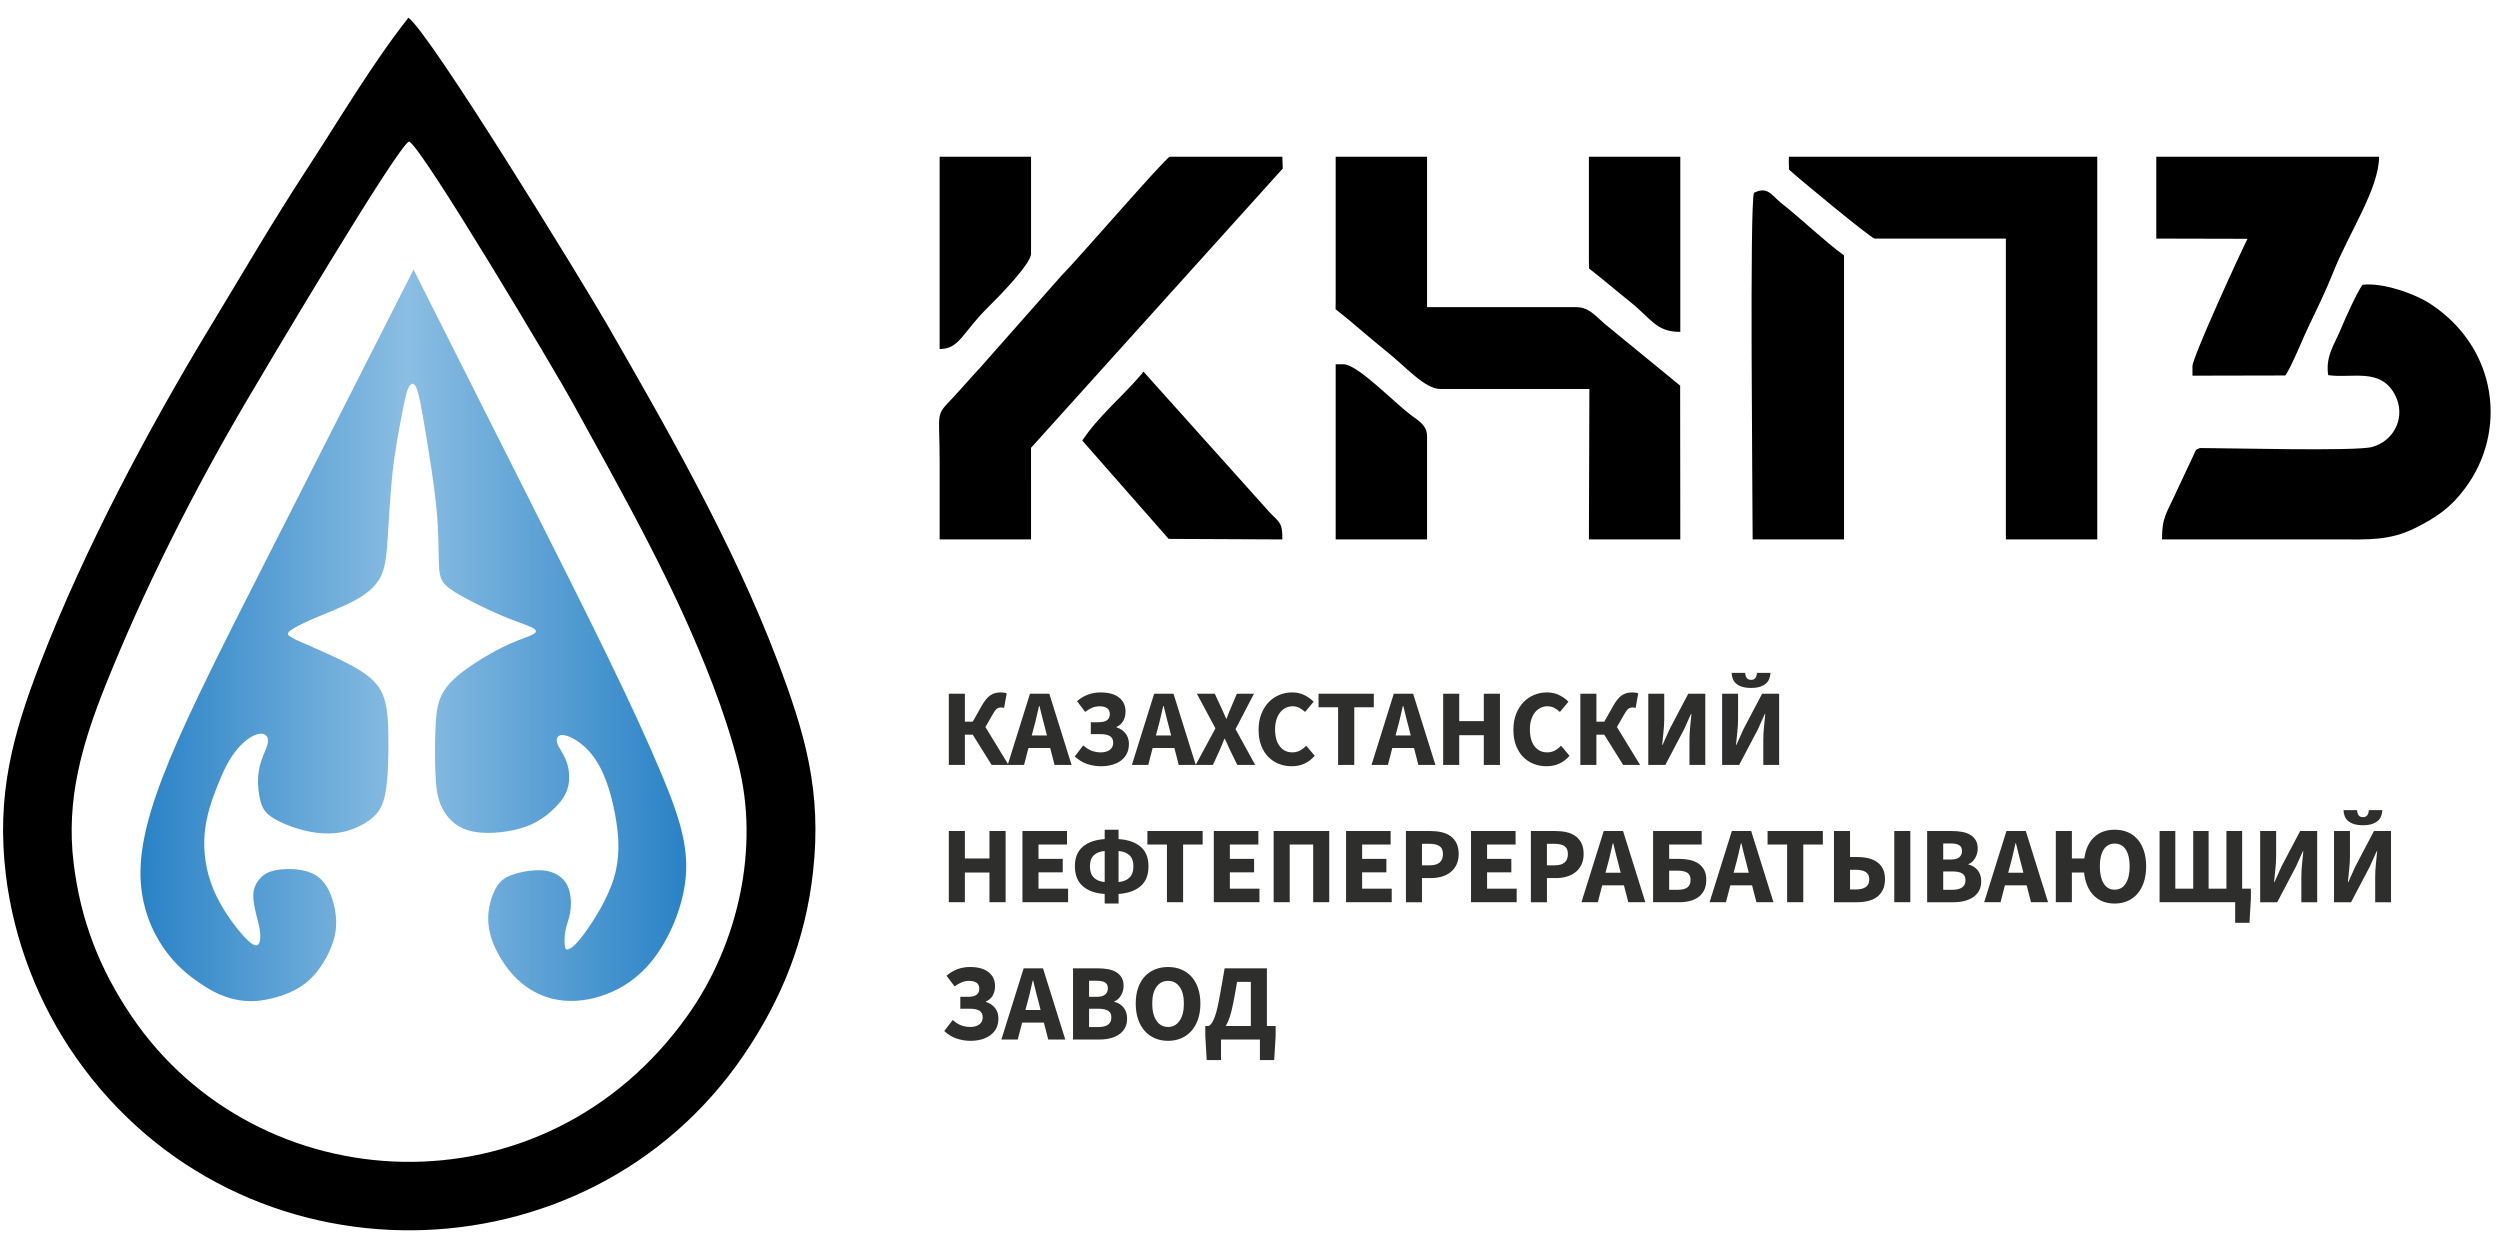 <svg xmlns="http://www.w3.org/2000/svg" xmlns:xlink="http://www.w3.org/1999/xlink" xmlns:xodm="http://www.corel.com/coreldraw/odm/2003" xml:space="preserve" width="60.3mm" height="30mm" style="shape-rendering:geometricPrecision; text-rendering:geometricPrecision; image-rendering:optimizeQuality; fill-rule:evenodd; clip-rule:evenodd" viewBox="0 0 6030 3000"> <defs>  <style type="text/css">   <![CDATA[    .fil0 {fill:black}    .fil1 {fill:#2E2E2D;fill-rule:nonzero}    .fil2 {fill:url(#id0)}   ]]>  </style>  <linearGradient id="id0" gradientUnits="userSpaceOnUse" x1="338.82" y1="1532.59" x2="1655.11" y2="1532.59">   <stop offset="0" style="stop-opacity:1; stop-color:#2982C6"></stop>   <stop offset="0.49" style="stop-opacity:1; stop-color:#8BBEE3"></stop>   <stop offset="1" style="stop-opacity:1; stop-color:#2982C6"></stop>  </linearGradient> </defs> <g id="&#x421;&#x43B;&#x43E;&#x439;_x0020_1">    <g id="_2764377224064">   <path class="fil0" d="M986.44 341.34c27.67,7.02 355.38,558.55 392.33,625.8 123.66,225.07 248.15,442.56 340.28,683.82 24.12,63.17 44.72,125.51 61.56,191.03 51.95,202.18 0.55,434.22 -121.29,606.3 -347.95,491.42 -1038.44,451.64 -1342.04,2.84 -77.72,-114.89 -123.05,-231.95 -139.77,-369.99 -18.53,-152.92 20.42,-286.59 76.65,-427.22 93.09,-232.85 212.2,-468.55 339.3,-684.81 42.16,-71.73 363.16,-613.55 392.98,-627.77zm-1.31 -298.59c-86.11,108.69 -168.33,248.17 -245.14,365.66 -81.06,124 -155.5,251.91 -232.23,378.56 -151.44,250 -304.95,539.12 -410.19,811.4 -68.3,176.69 -106.64,321.16 -83.33,512.85 19.14,157.35 78.83,311.12 169.99,440.81 395.49,562.6 1231.56,547.38 1609.14,-6.43 92.65,-135.9 149.52,-278.8 167.69,-443.1 21.41,-193.73 -18.71,-332.23 -86.52,-510.59 -105.64,-277.9 -262.68,-553.09 -411.02,-810.56 -56.78,-98.54 -425.16,-699.98 -478.39,-738.6z"></path>   <path class="fil0" d="M4314.64 391.77l0.48 17.22c19,18.33 195,163.46 206.18,166.48l316.87 0 0 725.61 220.44 0 0 -923.08 -743.97 0 0 13.77z"></path>   <path class="fil0" d="M3221.64 727.02l-0.21 18.77c39.03,30.26 80.04,67.79 120.42,99.82 49.11,38.96 94.33,92.66 132.37,92.66l359.36 0 -1.15 362.81 220.44 0 -0.36 -370.91 -182.18 -149.19c-29.7,-26.74 -41.22,-40.18 -70.05,-40.18l-358.2 0 0 -362.8 -220.44 0 0 349.02z"></path>   <path class="fil0" d="M2266.41 1301.08l220.44 0 -0.03 -220.99 607.19 -673.62 -1.05 -28.47 -271.52 -0.03c-12.43,4.71 -218.29,243.42 -262.34,288.12l-174.5 197.48c-12.1,14.45 -30.15,33.46 -43.5,48.36 -13.27,14.8 -30.26,34.21 -43.59,48.26 -42.71,44.99 -31.1,29.68 -31.1,152.6 0,62.76 0,125.52 0,188.29z"></path>   <path class="fil0" d="M5615.57 904.85c58.12,8.41 125.29,-18.51 160.43,46.23 28.68,52.83 -0.41,112.06 -54.08,126.96 -39.32,10.92 -348.7,2.6 -415.32,2.6 -12.9,4.89 -9.11,3.44 -16.94,19.8l-38.18 81.22c-25.85,57.59 -36.73,64.22 -36.73,119.42 142.37,0 284.73,0 427.1,0 67.78,0 121.75,3.61 183.74,-27.52 51.94,-26.07 84.93,-48.63 120.12,-95.72 102.48,-137.15 78.6,-336.95 -81.54,-443.51 -40.39,-26.88 -118.36,-53.28 -165.79,-47.47 -12.11,15.82 -41.65,80.85 -50.08,101.72 -17.32,42.88 -39.6,68.75 -32.73,116.27z"></path>   <path class="fil0" d="M5200.97 575.47l220.07 0.52c-14.74,28.07 -132.81,285.58 -132.81,307.17l0 22.97 223.88 -0.48c14,-18.45 44.55,-94.72 57.87,-121.91 17.65,-36.06 42.86,-88.98 57.47,-126.23 36.69,-93.54 110.84,-202.05 110.84,-279.51l-537.32 0 0 197.47z"></path>   <path class="fil0" d="M4230.64 465.12c-10.86,24.83 -3.26,742.75 -3.26,835.96l220.44 0 0.01 -684.94c-47.91,-34.9 -102.78,-88.04 -152.38,-127.11 -21.71,-17.11 -31.86,-40.92 -64.81,-23.91z"></path>   <path class="fil0" d="M2610.45 1062.66l208.33 237.15 274.27 1.29c0,-37.3 -3.39,-38.39 -28.72,-63.15l-306.13 -341.4c-0.77,0.89 -1.9,1.13 -2.24,2.71 -0.34,1.56 -1.78,2.09 -2.25,2.64 -0.45,0.54 -1.61,1.95 -2.17,2.61 -44.76,52.42 -102.84,100.15 -141.09,158.15z"></path>   <path class="fil0" d="M2266.41 841.83c48.46,0.09 54.57,-39.95 118.24,-102.2 22.48,-21.97 102.2,-103.38 102.2,-127.42l0 -234.21 -220.44 0 0 463.83z"></path>   <path class="fil0" d="M3221.64 1301.08l220.44 0 0 -248c0,-27.2 -18.42,-36.5 -39.47,-52.38 -42.02,-31.69 -128.28,-122.13 -162.6,-122.13l-18.37 0 0 422.51z"></path>   <path class="fil0" d="M3832.43 630.58l0.48 17.22c33.7,25.86 64.08,52.47 96.77,78.42 54.3,43.09 64.13,74.28 123.19,74.28l0 -422.5 -220.44 0 0 252.58z"></path>   <path class="fil1" d="M2288.55 1845.04l0 -171.77 38.73 0 0 67.45 18.96 0 22.4 -39.52c3.33,-5.79 6.63,-10.67 9.88,-14.62 3.25,-3.95 6.71,-7.16 10.4,-9.62 3.69,-2.46 7.56,-4.21 11.59,-5.27 4.04,-1.05 8.52,-1.58 13.44,-1.58 2.46,0 4.96,0.18 7.51,0.53 2.54,0.35 4.79,0.97 6.72,1.84l-6.33 35.04c-1.4,-0.52 -2.81,-0.83 -4.21,-0.92 -1.41,-0.09 -2.55,-0.13 -3.43,-0.13 -3.86,0 -7.15,1.05 -9.88,3.16 -2.72,2.11 -5.84,6.24 -9.35,12.38l-18.17 31.62 55.85 91.41 -40.84 0 -45.58 -72.97 -18.96 0 0 72.97 -38.73 0zm204.17 -86.94l-4.21 15.81 36.61 0 -3.95 -15.81c-2.46,-8.6 -4.83,-17.73 -7.11,-27.39 -2.28,-9.66 -4.57,-18.97 -6.85,-27.93l-1.05 0c-2.11,9.14 -4.26,18.49 -6.46,28.06 -2.19,9.57 -4.52,18.66 -6.98,27.26zm-62.17 86.94l53.74 -171.77 46.63 0 53.74 171.77 -41.09 0 -10.54 -40.83 -52.43 0 -10.54 40.83 -39.51 0zm224.98 3.16c-11.24,0 -22.3,-1.8 -33.19,-5.4 -10.89,-3.6 -20.9,-9.7 -30.04,-18.31l20.55 -26.6c6.5,5.97 13.22,10.27 20.16,12.9 6.93,2.64 14.26,3.96 21.99,3.96 8.96,0 16.21,-2.02 21.74,-6.06 5.53,-4.04 8.3,-9.75 8.3,-17.13 0,-7.37 -2.55,-12.69 -7.64,-15.94 -5.1,-3.25 -12.91,-4.87 -23.45,-4.87l-22.92 0 0 -28.72 17.65 0c10.36,0 17.65,-1.71 21.87,-5.13 4.21,-3.43 6.32,-8.21 6.32,-14.36 0,-6.67 -2.24,-11.5 -6.72,-14.49 -4.48,-2.99 -10.32,-4.48 -17.52,-4.48 -6.67,0 -12.82,1.19 -18.44,3.56 -5.62,2.37 -11.24,5.66 -16.86,9.88l-19.49 -25.82c7.72,-6.85 16.37,-12.07 25.95,-15.68 9.57,-3.6 19.62,-5.4 30.16,-5.4 19.85,0 34.95,4.13 45.31,12.39 10.36,8.25 15.55,19.49 15.55,33.72 0,8.43 -1.8,15.89 -5.4,22.39 -3.6,6.5 -9.09,11.42 -16.47,14.75l0 1.06c8.61,2.46 15.76,7.15 21.47,14.09 5.71,6.94 8.56,15.59 8.56,25.95 0,8.78 -1.71,16.55 -5.14,23.32 -3.42,6.76 -8.16,12.38 -14.22,16.86 -6.06,4.47 -13.22,7.85 -21.47,10.14 -8.26,2.28 -17.13,3.42 -26.61,3.42zm136.73 -90.1l-4.22 15.81 36.62 0 -3.95 -15.81c-2.46,-8.6 -4.83,-17.73 -7.11,-27.39 -2.28,-9.66 -4.57,-18.97 -6.85,-27.93l-1.05 0c-2.11,9.14 -4.26,18.49 -6.46,28.06 -2.19,9.57 -4.52,18.66 -6.98,27.26zm-62.17 86.94l53.74 -171.77 46.63 0 53.74 171.77 -41.09 0 -10.54 -40.83 -52.43 0 -10.54 40.83 -39.51 0zm153.85 0l47.68 -88.25 -44.78 -83.52 43.2 0 15.02 32.41c1.93,4.04 3.86,8.3 5.79,12.78 1.94,4.47 4.13,9.44 6.59,14.88l1.05 0c1.94,-5.44 3.82,-10.41 5.67,-14.88 1.84,-4.48 3.64,-8.74 5.4,-12.78l13.7 -32.41 41.36 0 -44.52 85.36 47.42 86.41 -43.21 0 -17.12 -35.04c-2.11,-4.56 -4.17,-9.08 -6.19,-13.56 -2.02,-4.48 -4.26,-9.36 -6.72,-14.62l-1.06 0c-1.93,5.26 -3.86,10.14 -5.79,14.62 -1.93,4.48 -3.86,9 -5.8,13.56l-16.07 35.04 -41.62 0zm231.57 3.16c-10.89,0 -21.17,-1.89 -30.83,-5.66 -9.66,-3.78 -18.13,-9.35 -25.42,-16.73 -7.29,-7.38 -13.04,-16.55 -17.26,-27.53 -4.21,-10.98 -6.32,-23.67 -6.32,-38.07 0,-14.22 2.2,-26.91 6.59,-38.07 4.39,-11.15 10.27,-20.59 17.65,-28.32 7.38,-7.72 15.98,-13.61 25.82,-17.65 9.83,-4.04 20.19,-6.06 31.09,-6.06 11.06,0 20.98,2.24 29.76,6.72 8.79,4.48 16.07,9.71 21.87,15.68l-20.55 24.76c-4.39,-4.04 -9,-7.33 -13.83,-9.88 -4.83,-2.55 -10.32,-3.82 -16.46,-3.82 -5.8,0 -11.29,1.27 -16.47,3.82 -5.18,2.55 -9.66,6.19 -13.44,10.93 -3.77,4.75 -6.76,10.54 -8.95,17.39 -2.2,6.85 -3.3,14.58 -3.3,23.18 0,17.74 3.78,31.49 11.33,41.24 7.55,9.74 17.65,14.62 30.3,14.62 7.02,0 13.3,-1.54 18.83,-4.62 5.54,-3.07 10.41,-6.89 14.62,-11.45l20.55 24.23c-14.4,16.86 -32.93,25.29 -55.58,25.29zm111.96 -3.16l0 -139.1 -47.16 0 0 -32.67 133.31 0 0 32.67 -47.16 0 0 139.1 -38.99 0zm142.79 -86.94l-4.22 15.81 36.62 0 -3.95 -15.81c-2.46,-8.6 -4.83,-17.73 -7.11,-27.39 -2.29,-9.66 -4.57,-18.97 -6.85,-27.93l-1.06 0c-2.1,9.14 -4.25,18.49 -6.45,28.06 -2.2,9.57 -4.52,18.66 -6.98,27.26zm-62.17 86.94l53.74 -171.77 46.63 0 53.74 171.77 -41.1 0 -10.53 -40.83 -52.43 0 -10.54 40.83 -39.51 0zm172.82 0l0 -171.77 38.72 0 0 66.13 59.28 0 0 -66.13 38.99 0 0 171.77 -38.99 0 0 -71.66 -59.28 0 0 71.66 -38.72 0zm249.22 3.16c-10.89,0 -21.17,-1.89 -30.83,-5.66 -9.66,-3.78 -18.13,-9.35 -25.42,-16.73 -7.29,-7.38 -13.04,-16.55 -17.26,-27.53 -4.21,-10.98 -6.32,-23.67 -6.32,-38.07 0,-14.22 2.2,-26.91 6.59,-38.07 4.39,-11.15 10.27,-20.59 17.65,-28.32 7.37,-7.72 15.98,-13.61 25.82,-17.65 9.83,-4.04 20.19,-6.06 31.08,-6.06 11.07,0 20.99,2.24 29.77,6.72 8.78,4.48 16.07,9.71 21.87,15.68l-20.55 24.76c-4.39,-4.04 -9,-7.33 -13.83,-9.88 -4.83,-2.55 -10.32,-3.82 -16.47,-3.82 -5.79,0 -11.28,1.27 -16.46,3.82 -5.18,2.55 -9.66,6.19 -13.44,10.93 -3.77,4.75 -6.76,10.54 -8.95,17.39 -2.2,6.85 -3.3,14.58 -3.3,23.18 0,17.74 3.78,31.49 11.33,41.24 7.55,9.74 17.65,14.62 30.3,14.62 7.02,0 13.3,-1.54 18.83,-4.62 5.54,-3.07 10.41,-6.89 14.62,-11.45l20.55 24.23c-14.4,16.86 -32.93,25.29 -55.58,25.29zm81.66 -3.16l0 -171.77 38.73 0 0 67.45 18.97 0 22.39 -39.52c3.34,-5.79 6.63,-10.67 9.88,-14.62 3.25,-3.95 6.72,-7.16 10.41,-9.62 3.68,-2.46 7.55,-4.21 11.59,-5.27 4.04,-1.05 8.52,-1.58 13.43,-1.58 2.46,0 4.96,0.18 7.51,0.53 2.55,0.35 4.79,0.97 6.72,1.84l-6.32 35.04c-1.41,-0.52 -2.81,-0.83 -4.22,-0.92 -1.4,-0.09 -2.55,-0.13 -3.42,-0.13 -3.87,0 -7.16,1.05 -9.88,3.16 -2.73,2.11 -5.84,6.24 -9.35,12.38l-18.18 31.62 55.85 91.41 -40.84 0 -45.57 -72.97 -18.97 0 0 72.97 -38.73 0zm163.87 0l0 -171.77 38.46 0 0 60.6c0,10.18 -0.62,20.9 -1.85,32.14 -1.22,11.24 -2.28,21.43 -3.16,30.56l1.06 0 16.86 -37.68 45.05 -85.62 41.09 0 0 171.77 -38.19 0 0 -60.85c0,-10.19 0.57,-20.73 1.71,-31.62 1.14,-10.89 2.15,-21.07 3.03,-30.56l-1.06 0 -16.86 37.41 -45.04 85.62 -41.1 0zm178.09 0l0 -171.77 38.46 0 0 60.6c0,10.18 -0.62,20.9 -1.85,32.14 -1.22,11.24 -2.28,21.43 -3.16,30.56l1.06 0 16.86 -37.68 45.05 -85.62 41.09 0 0 171.77 -38.2 0 0 -60.85c0,-10.19 0.57,-20.73 1.72,-31.62 1.14,-10.89 2.15,-21.07 3.03,-30.56l-1.06 0 -16.86 37.41 -45.05 85.62 -41.09 0zm69.81 -185.73c-8.43,0 -15.59,-0.92 -21.47,-2.76 -5.89,-1.85 -10.67,-4.35 -14.36,-7.51 -3.69,-3.16 -6.41,-6.98 -8.17,-11.46 -1.75,-4.48 -2.72,-9.35 -2.89,-14.62l32.66 0c0.35,5.27 1.63,9.39 3.82,12.38 2.2,2.98 5.67,4.48 10.41,4.48 4.74,0 8.21,-1.5 10.4,-4.48 2.2,-2.99 3.47,-7.11 3.82,-12.38l32.67 0c-0.35,5.27 -1.4,10.14 -3.16,14.62 -1.76,4.48 -4.48,8.3 -8.17,11.46 -3.69,3.16 -8.43,5.66 -14.22,7.51 -5.8,1.84 -12.91,2.76 -21.34,2.76zm-1935.01 516.88l0 -171.76 38.73 0 0 66.12 59.27 0 0 -66.12 38.99 0 0 171.76 -38.99 0 0 -71.65 -59.27 0 0 71.65 -38.73 0zm177.56 0l0 -171.76 107.49 0 0 32.66 -68.76 0 0 34.52 58.49 0 0 32.4 -58.49 0 0 39.52 71.39 0 0 32.66 -110.12 0zm267.66 -86.67c0,-11.94 -3.2,-20.86 -9.61,-26.74 -6.41,-5.88 -15.15,-9.26 -26.21,-10.14l0 74.82c11.06,-0.88 19.8,-4.39 26.21,-10.54 6.41,-6.15 9.61,-15.28 9.61,-27.4zm-104.85 0c0,12.12 3.16,21.25 9.49,27.4 6.32,6.15 15.01,9.66 26.08,10.54l0 -74.82c-11.07,0.88 -19.76,4.26 -26.08,10.14 -6.33,5.88 -9.49,14.8 -9.49,26.74zm35.57 89.83l0 -23.18c-22.31,-1.23 -39.87,-7.42 -52.69,-18.57 -12.82,-11.15 -19.23,-27.18 -19.23,-48.08 0,-20.73 6.41,-36.49 19.23,-47.29 12.82,-10.8 30.38,-16.9 52.69,-18.31l0 -22.65 33.46 0 0 22.65c22.48,1.41 40.13,7.46 52.95,18.18 12.82,10.71 19.23,26.52 19.23,47.42 0,21.08 -6.41,37.1 -19.23,48.08 -12.82,10.97 -30.47,17.17 -52.95,18.57l0 23.18 -33.46 0zm150.16 -3.16l0 -139.1 -47.16 0 0 -32.66 133.31 0 0 32.66 -47.16 0 0 139.1 -38.99 0zm113.02 0l0 -171.76 107.49 0 0 32.66 -68.76 0 0 34.52 58.48 0 0 32.4 -58.48 0 0 39.52 71.39 0 0 32.66 -110.12 0zm144.37 0l0 -171.76 134.09 0 0 171.76 -38.73 0 0 -139.1 -56.64 0 0 139.1 -38.72 0zm174.66 0l0 -171.76 107.49 0 0 32.66 -68.76 0 0 34.52 58.49 0 0 32.4 -58.49 0 0 39.52 71.39 0 0 32.66 -110.12 0zm144.37 0l0 -171.76 59.01 0c9.49,0 18.36,0.92 26.61,2.76 8.26,1.85 15.46,4.92 21.61,9.22 6.14,4.31 11.01,10.01 14.61,17.13 3.61,7.11 5.41,15.85 5.41,26.21 0,10.01 -1.8,18.7 -5.41,26.08 -3.6,7.38 -8.47,13.44 -14.61,18.18 -6.15,4.74 -13.27,8.25 -21.35,10.54 -8.07,2.28 -16.68,3.42 -25.81,3.42l-21.34 0 0 58.22 -38.73 0zm38.73 -89.04l18.97 0c21.07,0 31.61,-9.13 31.61,-27.4 0,-8.96 -2.81,-15.28 -8.43,-18.97 -5.62,-3.69 -13.7,-5.53 -24.24,-5.53l-17.91 0 0 51.9zm118.28 89.04l0 -171.76 107.49 0 0 32.66 -68.76 0 0 34.52 58.49 0 0 32.4 -58.49 0 0 39.52 71.4 0 0 32.66 -110.13 0zm144.37 0l0 -171.76 59.01 0c9.49,0 18.36,0.92 26.61,2.76 8.26,1.85 15.46,4.92 21.61,9.22 6.14,4.31 11.02,10.01 14.62,17.13 3.6,7.11 5.4,15.85 5.4,26.21 0,10.01 -1.8,18.7 -5.4,26.08 -3.6,7.38 -8.48,13.44 -14.62,18.18 -6.15,4.74 -13.27,8.25 -21.34,10.54 -8.08,2.28 -16.69,3.42 -25.82,3.42l-21.34 0 0 58.22 -38.73 0zm38.73 -89.04l18.97 0c21.07,0 31.61,-9.13 31.61,-27.4 0,-8.96 -2.81,-15.28 -8.43,-18.97 -5.62,-3.69 -13.7,-5.53 -24.24,-5.53l-17.91 0 0 51.9zm145.42 2.11l-4.21 15.8 36.61 0 -3.95 -15.8c-2.46,-8.61 -4.83,-17.74 -7.11,-27.4 -2.28,-9.66 -4.57,-18.97 -6.85,-27.93l-1.05 0c-2.11,9.14 -4.26,18.49 -6.46,28.06 -2.19,9.57 -4.52,18.66 -6.98,27.27zm-62.17 86.93l53.74 -171.76 46.63 0 53.74 171.76 -41.09 0 -10.54 -40.83 -52.43 0 -10.54 40.83 -39.51 0zm172.82 0l0 -171.76 117.23 0 0 32.66 -78.51 0 0 34.52 23.72 0c8.95,0 17.43,0.83 25.42,2.5 7.99,1.67 14.97,4.48 20.94,8.43 5.97,3.95 10.72,9.09 14.23,15.41 3.51,6.32 5.27,14.23 5.27,23.71 0,9.83 -1.67,18.22 -5.01,25.16 -3.34,6.94 -7.95,12.56 -13.83,16.86 -5.88,4.3 -12.78,7.46 -20.68,9.48 -7.9,2.02 -16.33,3.03 -25.29,3.03l-63.49 0zm38.72 -30.03l20.82 0c10.36,0 18.09,-1.89 23.18,-5.66 5.09,-3.78 7.64,-9.88 7.64,-18.31 0,-8.08 -2.63,-13.79 -7.9,-17.13 -5.27,-3.34 -13,-5 -23.19,-5l-20.55 0 0 46.1zm159.65 -56.9l-4.21 15.8 36.62 0 -3.95 -15.8c-2.46,-8.61 -4.83,-17.74 -7.12,-27.4 -2.28,-9.66 -4.56,-18.97 -6.85,-27.93l-1.05 0c-2.11,9.14 -4.26,18.49 -6.45,28.06 -2.2,9.57 -4.53,18.66 -6.99,27.27zm-62.17 86.93l53.74 -171.76 46.63 0 53.75 171.76 -41.1 0 -10.54 -40.83 -52.42 0 -10.54 40.83 -39.52 0zm187.05 0l0 -139.1 -47.16 0 0 -32.66 133.31 0 0 32.66 -47.16 0 0 139.1 -38.99 0zm113.02 0l0 -171.76 38.72 0 0 62.7 17.13 0c9.66,0 18.61,0.96 26.87,2.9 8.25,1.93 15.37,5.04 21.34,9.35 5.97,4.3 10.62,9.79 13.96,16.46 3.34,6.68 5,14.76 5,24.24 0,10.36 -1.75,19.1 -5.26,26.21 -3.52,7.11 -8.3,12.91 -14.36,17.39 -6.06,4.48 -13.26,7.68 -21.6,9.62 -8.35,1.93 -17.26,2.89 -26.74,2.89l-55.06 0zm38.72 -30.82l13.97 0c10.18,0 18.13,-1.89 23.84,-5.66 5.71,-3.78 8.56,-10.15 8.56,-19.1 0,-15.11 -10.8,-22.66 -32.4,-22.66l-13.97 0 0 47.42zm106.7 30.82l0 -171.76 38.73 0 0 171.76 -38.73 0zm79.3 0l0 -171.76 58.74 0c8.96,0 17.26,0.66 24.9,1.97 7.64,1.32 14.31,3.65 20.02,6.98 5.71,3.34 10.19,7.73 13.44,13.18 3.25,5.44 4.87,12.29 4.87,20.54 0,3.87 -0.53,7.73 -1.58,11.6 -1.05,3.86 -2.55,7.46 -4.48,10.8 -1.93,3.34 -4.26,6.32 -6.98,8.95 -2.72,2.64 -5.84,4.57 -9.35,5.8l0 1.05c4.39,1.06 8.43,2.68 12.12,4.88 3.69,2.19 6.93,4.96 9.74,8.3 2.81,3.33 5.01,7.24 6.59,11.72 1.58,4.48 2.37,9.61 2.37,15.41 0,8.78 -1.71,16.34 -5.14,22.66 -3.42,6.32 -8.16,11.55 -14.22,15.67 -6.06,4.13 -13.13,7.2 -21.21,9.22 -8.08,2.02 -16.77,3.03 -26.08,3.03l-63.75 0zm38.72 -103l18.18 0c9.48,0 16.38,-1.85 20.68,-5.54 4.3,-3.69 6.46,-8.6 6.46,-14.75 0,-6.67 -2.2,-11.42 -6.59,-14.22 -4.39,-2.81 -11.15,-4.22 -20.29,-4.22l-18.44 0 0 38.73zm0 72.97l21.87 0c21.25,0 31.87,-7.73 31.87,-23.18 0,-7.56 -2.63,-12.96 -7.9,-16.2 -5.27,-3.25 -13.26,-4.88 -23.97,-4.88l-21.87 0 0 44.26zm160.97 -56.9l-4.22 15.8 36.62 0 -3.95 -15.8c-2.46,-8.61 -4.83,-17.74 -7.11,-27.4 -2.28,-9.66 -4.57,-18.97 -6.85,-27.93l-1.06 0c-2.1,9.14 -4.25,18.49 -6.45,28.06 -2.19,9.57 -4.52,18.66 -6.98,27.27zm-62.17 86.93l53.74 -171.76 46.63 0 53.74 171.76 -41.1 0 -10.53 -40.83 -52.43 0 -10.54 40.83 -39.51 0zm314.81 3.16c-20.9,0 -37.8,-6.54 -50.71,-19.62 -12.91,-13.09 -20.59,-31.48 -23.05,-55.19l-29.51 0 0 71.65 -38.72 0 0 -171.76 38.72 0 0 66.12 30.04 0c2.98,-22.3 10.89,-39.43 23.7,-51.37 12.83,-11.94 29.34,-17.91 49.53,-17.91 11.6,0 22.04,1.97 31.35,5.92 9.31,3.95 17.26,9.71 23.84,17.26 6.59,7.55 11.68,16.82 15.28,27.79 3.6,10.98 5.41,23.4 5.41,37.28 0,14.05 -1.81,26.61 -5.41,37.67 -3.6,11.07 -8.69,20.46 -15.28,28.19 -6.58,7.73 -14.53,13.66 -23.84,17.78 -9.31,4.13 -19.75,6.19 -31.35,6.19zm0 -33.45c11.6,0 20.51,-5.05 26.74,-15.15 6.24,-10.1 9.35,-23.84 9.35,-41.23 0,-17.21 -3.11,-30.65 -9.35,-40.31 -6.23,-9.66 -15.14,-14.49 -26.74,-14.49 -11.59,0 -20.46,4.83 -26.6,14.49 -6.15,9.66 -9.23,23.1 -9.23,40.31 0,17.39 3.08,31.13 9.23,41.23 6.14,10.1 15.01,15.15 26.6,15.15zm290.58 79.82l0 -49.53 -182.3 0 0 -171.76 37.94 0 0 139.1 43.2 0 0 -139.1 37.15 0 0 139.1 42.94 0 0 -139.1 37.93 0 0 139.1 21.08 0 0 24.23 -3.42 57.96 -34.52 0zm60.33 -49.53l0 -171.76 38.47 0 0 60.59c0,10.19 -0.62,20.9 -1.85,32.14 -1.23,11.24 -2.28,21.43 -3.16,30.56l1.05 0 16.86 -37.67 45.05 -85.62 41.1 0 0 171.76 -38.2 0 0 -60.85c0,-10.19 0.57,-20.73 1.71,-31.62 1.14,-10.88 2.15,-21.07 3.03,-30.56l-1.05 0 -16.86 37.41 -45.05 85.62 -41.1 0zm178.09 0l0 -171.76 38.46 0 0 60.59c0,10.19 -0.61,20.9 -1.84,32.14 -1.23,11.24 -2.28,21.43 -3.16,30.56l1.05 0 16.86 -37.67 45.05 -85.62 41.1 0 0 171.76 -38.2 0 0 -60.85c0,-10.19 0.57,-20.73 1.71,-31.62 1.14,-10.88 2.15,-21.07 3.03,-30.56l-1.05 0 -16.86 37.41 -45.05 85.62 -41.1 0zm69.81 -185.73c-8.43,0 -15.58,-0.92 -21.47,-2.76 -5.88,-1.85 -10.67,-4.35 -14.35,-7.51 -3.69,-3.16 -6.42,-6.98 -8.17,-11.46 -1.76,-4.48 -2.72,-9.35 -2.9,-14.62l32.67 0c0.35,5.27 1.62,9.39 3.82,12.38 2.19,2.99 5.66,4.48 10.4,4.48 4.75,0 8.21,-1.49 10.41,-4.48 2.2,-2.99 3.47,-7.11 3.82,-12.38l32.67 0c-0.35,5.27 -1.41,10.14 -3.17,14.62 -1.75,4.48 -4.47,8.3 -8.16,11.46 -3.69,3.16 -8.43,5.66 -14.23,7.51 -5.79,1.84 -12.91,2.76 -21.34,2.76zm-3358.67 520.04c-11.24,0 -22.3,-1.8 -33.19,-5.4 -10.89,-3.6 -20.9,-9.7 -30.03,-18.3l20.54 -26.61c6.5,5.97 13.22,10.27 20.16,12.91 6.94,2.63 14.27,3.95 22,3.95 8.95,0 16.2,-2.02 21.73,-6.06 5.53,-4.04 8.3,-9.75 8.3,-17.13 0,-7.37 -2.55,-12.69 -7.64,-15.93 -5.09,-3.25 -12.91,-4.88 -23.45,-4.88l-22.92 0 0 -28.71 17.65 0c10.37,0 17.65,-1.72 21.87,-5.14 4.21,-3.42 6.32,-8.21 6.32,-14.36 0,-6.67 -2.24,-11.5 -6.72,-14.49 -4.48,-2.98 -10.31,-4.48 -17.52,-4.48 -6.67,0 -12.82,1.19 -18.44,3.56 -5.62,2.37 -11.24,5.66 -16.86,9.88l-19.49 -25.82c7.73,-6.85 16.37,-12.07 25.95,-15.67 9.57,-3.6 19.62,-5.4 30.16,-5.4 19.85,0 34.95,4.12 45.31,12.38 10.37,8.25 15.55,19.49 15.55,33.72 0,8.43 -1.8,15.89 -5.4,22.39 -3.6,6.5 -9.09,11.42 -16.47,14.76l0 1.05c8.61,2.46 15.77,7.15 21.47,14.09 5.71,6.94 8.57,15.59 8.57,25.95 0,8.78 -1.72,16.56 -5.14,23.32 -3.43,6.76 -8.17,12.38 -14.23,16.86 -6.06,4.48 -13.21,7.86 -21.47,10.14 -8.25,2.28 -17.12,3.42 -26.61,3.42zm136.73 -90.09l-4.21 15.8 36.61 0 -3.95 -15.8c-2.46,-8.61 -4.83,-17.74 -7.11,-27.4 -2.28,-9.66 -4.57,-18.97 -6.85,-27.93l-1.05 0c-2.11,9.14 -4.26,18.49 -6.46,28.06 -2.19,9.57 -4.52,18.66 -6.98,27.27zm-62.17 86.93l53.74 -171.76 46.63 0 53.74 171.76 -41.09 0 -10.54 -40.83 -52.43 0 -10.54 40.83 -39.51 0zm172.82 0l0 -171.76 58.75 0c8.95,0 17.25,0.66 24.89,1.97 7.64,1.32 14.32,3.65 20.02,6.99 5.71,3.33 10.19,7.72 13.44,13.17 3.25,5.44 4.87,12.29 4.87,20.55 0,3.86 -0.52,7.72 -1.58,11.59 -1.05,3.86 -2.54,7.46 -4.47,10.8 -1.94,3.34 -4.27,6.32 -6.99,8.95 -2.72,2.64 -5.84,4.57 -9.35,5.8l0 1.06c4.39,1.05 8.43,2.67 12.12,4.87 3.69,2.19 6.94,4.96 9.75,8.3 2.81,3.34 5,7.24 6.58,11.72 1.58,4.48 2.37,9.62 2.37,15.41 0,8.78 -1.71,16.34 -5.13,22.66 -3.43,6.32 -8.17,11.55 -14.23,15.67 -6.06,4.13 -13.13,7.21 -21.21,9.22 -8.07,2.02 -16.77,3.03 -26.08,3.03l-63.75 0zm38.72 -103l18.18 0c9.49,0 16.38,-1.85 20.68,-5.54 4.31,-3.68 6.46,-8.6 6.46,-14.75 0,-6.67 -2.2,-11.42 -6.59,-14.22 -4.39,-2.81 -11.15,-4.22 -20.28,-4.22l-18.45 0 0 38.73zm0 72.97l21.87 0c21.25,0 31.88,-7.73 31.88,-23.18 0,-7.55 -2.64,-12.96 -7.91,-16.2 -5.26,-3.25 -13.26,-4.88 -23.97,-4.88l-21.87 0 0 44.26zm190.48 33.19c-11.59,0 -22.18,-2.06 -31.75,-6.19 -9.57,-4.12 -17.78,-10.05 -24.63,-17.78 -6.85,-7.73 -12.16,-17.12 -15.94,-28.19 -3.77,-11.06 -5.66,-23.62 -5.66,-37.67 0,-14.05 1.89,-26.56 5.66,-37.54 3.78,-10.98 9.09,-20.2 15.94,-27.66 6.85,-7.47 15.06,-13.17 24.63,-17.13 9.57,-3.95 20.16,-5.92 31.75,-5.92 11.59,0 22.17,1.97 31.74,5.92 9.58,3.96 17.78,9.71 24.63,17.26 6.85,7.55 12.17,16.82 15.94,27.79 3.78,10.98 5.67,23.4 5.67,37.28 0,14.05 -1.89,26.61 -5.67,37.67 -3.77,11.07 -9.09,20.46 -15.94,28.19 -6.85,7.73 -15.05,13.66 -24.63,17.78 -9.57,4.13 -20.15,6.19 -31.74,6.19zm0 -33.45c11.76,0 21.07,-5.05 27.92,-15.15 6.85,-10.1 10.28,-23.84 10.28,-41.23 0,-17.21 -3.43,-30.65 -10.28,-40.31 -6.85,-9.66 -16.16,-14.49 -27.92,-14.49 -11.77,0 -21.08,4.83 -27.93,14.49 -6.85,9.66 -10.27,23.1 -10.27,40.31 0,17.39 3.42,31.13 10.27,41.23 6.85,10.1 16.16,15.15 27.93,15.15zm127.77 30.29l0 49.53 -34.51 0 -3.43 -57.96 0 -24.23 7.91 0c1.93,-0.71 3.9,-2.24 5.92,-4.61 2.02,-2.37 4.08,-5.84 6.19,-10.41 2.11,-4.57 4.22,-10.49 6.33,-17.78 2.1,-7.29 4.12,-16.12 6.05,-26.48 1.41,-7.55 2.68,-14.4 3.83,-20.55 1.14,-6.14 2.24,-12.25 3.29,-18.31 1.05,-6.06 2.15,-12.33 3.29,-18.83 1.14,-6.5 2.42,-13.88 3.82,-22.13l101.95 0 0 139.1 21.08 0 0 24.23 -3.42 57.96 -34.52 0 0 -49.53 -93.78 0zm29.24 -86.93c-2.28,11.59 -4.83,21.86 -7.64,30.82 -2.81,8.96 -6.23,16.77 -10.27,23.45l60.59 0 0 -106.44 -33.2 0c-0.87,5.1 -1.66,9.71 -2.37,13.84 -0.7,4.12 -1.4,8.16 -2.1,12.12 -0.71,3.95 -1.45,7.99 -2.24,12.11 -0.79,4.13 -1.72,8.83 -2.77,14.1z"></path>   <path class="fil2" d="M997.4 650.41c-124.93,246.18 -249.86,492.37 -352.75,695.07 -102.88,202.71 -183.72,361.93 -234.89,485.23 -51.17,123.29 -72.67,210.65 -70.83,283.38 1.83,72.72 27.01,130.82 55.52,172.26 28.51,41.44 60.36,66.24 85.47,83.53 25.11,17.3 43.48,27.1 64.91,34.45 21.44,7.34 45.93,12.25 75.33,9.8 29.39,-2.46 63.69,-12.25 90.02,-25.73 26.33,-13.47 44.71,-30.62 61.24,-53.89 16.54,-23.27 31.23,-52.66 36.74,-80.83 5.52,-28.17 1.84,-55.12 -4.28,-77.17 -6.13,-22.04 -14.7,-39.19 -25.72,-51.44 -11.03,-12.25 -24.5,-19.6 -39.81,-23.88 -15.31,-4.29 -32.46,-5.51 -48.99,-4.9 -16.54,0.61 -32.46,3.06 -44.71,9.19 -12.24,6.12 -20.82,15.92 -26.33,25.72 -5.51,9.79 -7.96,19.59 -7.35,33.07 0.61,13.47 4.29,30.62 7.96,45.31 3.68,14.7 7.35,26.95 8.58,39.81 1.22,12.86 0,26.33 -6.13,30.01 -6.12,3.67 -17.15,-2.45 -37.66,-25.87 -20.52,-23.42 -50.52,-64.14 -68.9,-108.23 -18.37,-44.09 -25.1,-91.56 -21.12,-135.51 3.98,-43.94 18.67,-84.36 30.92,-114.98 12.25,-30.62 22.05,-51.44 33.69,-69.2 11.63,-17.76 25.1,-32.46 38.58,-42.26 13.47,-9.8 26.94,-14.7 36.13,-13.47 9.18,1.22 14.08,8.57 13.47,18.37 -0.61,9.8 -6.74,22.05 -12.25,36.13 -5.51,14.09 -10.41,30.01 -11.63,49.61 -1.23,19.59 1.22,42.86 6.12,60.01 4.9,17.15 12.25,28.17 31.23,39.81 18.99,11.63 49.61,23.88 79.62,30.62 30,6.74 59.4,7.96 86.34,2.45 26.95,-5.51 51.45,-17.76 69.21,-31.85 17.75,-14.08 28.78,-30.01 34.9,-64.91 6.13,-34.91 7.35,-88.8 6.74,-134.73 -0.61,-45.93 -3.06,-83.9 -19.6,-112.07 -16.53,-28.17 -47.15,-46.54 -77.77,-62.47 -30.62,-15.92 -61.24,-29.39 -85.13,-39.8 -23.88,-10.41 -41.03,-17.76 -50.82,-23.27 -9.8,-5.51 -12.25,-9.19 -4.29,-15.92 7.96,-6.74 26.33,-16.54 56.34,-29.4 30.01,-12.86 71.65,-28.78 101.04,-44.7 29.4,-15.93 46.55,-31.85 57.57,-49.61 11.02,-17.76 15.92,-37.36 19.6,-80.84 3.67,-43.48 6.12,-110.84 12.25,-169.63 6.12,-58.79 15.92,-109.01 22.66,-143.92 6.73,-34.9 10.4,-54.5 15.92,-66.75 5.51,-12.25 12.86,-17.15 19.59,-1.83 6.74,15.3 12.86,50.82 22.05,105.94 9.19,55.12 21.43,129.83 26.94,189.23 5.52,59.41 4.29,103.5 5.52,131.06 1.22,27.55 4.89,38.58 15.92,49.6 11.02,11.02 29.39,22.05 55.12,35.52 25.72,13.47 58.78,29.4 86.96,41.03 28.17,11.64 51.44,18.99 64.3,25.11 12.86,6.12 15.31,11.02 6.12,16.53 -9.18,5.52 -30,11.64 -55.11,22.66 -25.11,11.03 -54.51,26.95 -83.9,45.93 -29.4,18.99 -58.79,41.03 -75.33,65.53 -16.53,24.5 -20.21,51.44 -22.04,86.35 -1.84,34.9 -1.84,77.77 -0.62,111.46 1.23,33.68 3.68,58.17 12.86,80.22 9.19,22.05 25.11,41.64 46.55,53.28 21.43,11.64 48.38,15.31 78.38,14.09 30.01,-1.23 63.08,-7.35 89.42,-18.38 26.33,-11.02 45.92,-26.94 61.24,-42.25 15.3,-15.31 26.33,-30.01 31.23,-48.99 4.9,-18.99 3.67,-42.26 -3.07,-61.24 -6.73,-18.99 -18.98,-33.69 -22.65,-45.32 -3.68,-11.64 1.22,-20.21 13.47,-19.6 12.25,0.61 31.84,10.41 49.6,25.72 17.76,15.31 33.68,36.13 47.16,66.14 13.47,30.01 24.49,69.2 31.54,112.53 7.04,43.34 10.1,90.81 -5.21,141.02 -15.31,50.22 -48.99,103.18 -70.73,132.73 -21.74,29.54 -31.54,35.66 -37.66,38.12 -6.13,2.44 -8.58,1.22 -9.8,-7.35 -1.23,-8.58 -1.23,-24.5 1.84,-39.2 3.06,-14.7 9.18,-28.17 11.63,-46.54 2.45,-18.37 1.23,-41.64 -6.74,-58.79 -7.96,-17.15 -22.65,-28.17 -39.19,-33.68 -16.53,-5.51 -34.91,-5.51 -53.89,-3.06 -18.98,2.44 -38.58,7.35 -52.67,14.69 -14.08,7.35 -22.66,17.15 -30,31.85 -7.35,14.7 -13.48,34.29 -15.31,55.12 -1.84,20.82 0.61,42.86 9.18,66.75 8.57,23.88 23.27,49.6 40.42,71.04 17.15,21.43 36.74,38.58 60.02,51.44 23.27,12.86 50.21,21.43 82.06,22.66 31.84,1.22 68.59,-4.9 106.52,-21.85 37.93,-16.95 77.06,-44.72 111.62,-95.65 34.57,-50.94 64.58,-125.04 67.06,-197.5 2.49,-72.47 -22.55,-143.29 -57.12,-226.47 -34.56,-83.18 -78.66,-178.72 -135.61,-295.69 -56.95,-116.97 -126.77,-255.37 -206.38,-413.37 -79.61,-158 -169.02,-335.59 -258.43,-513.19z"></path>  </g> </g></svg>